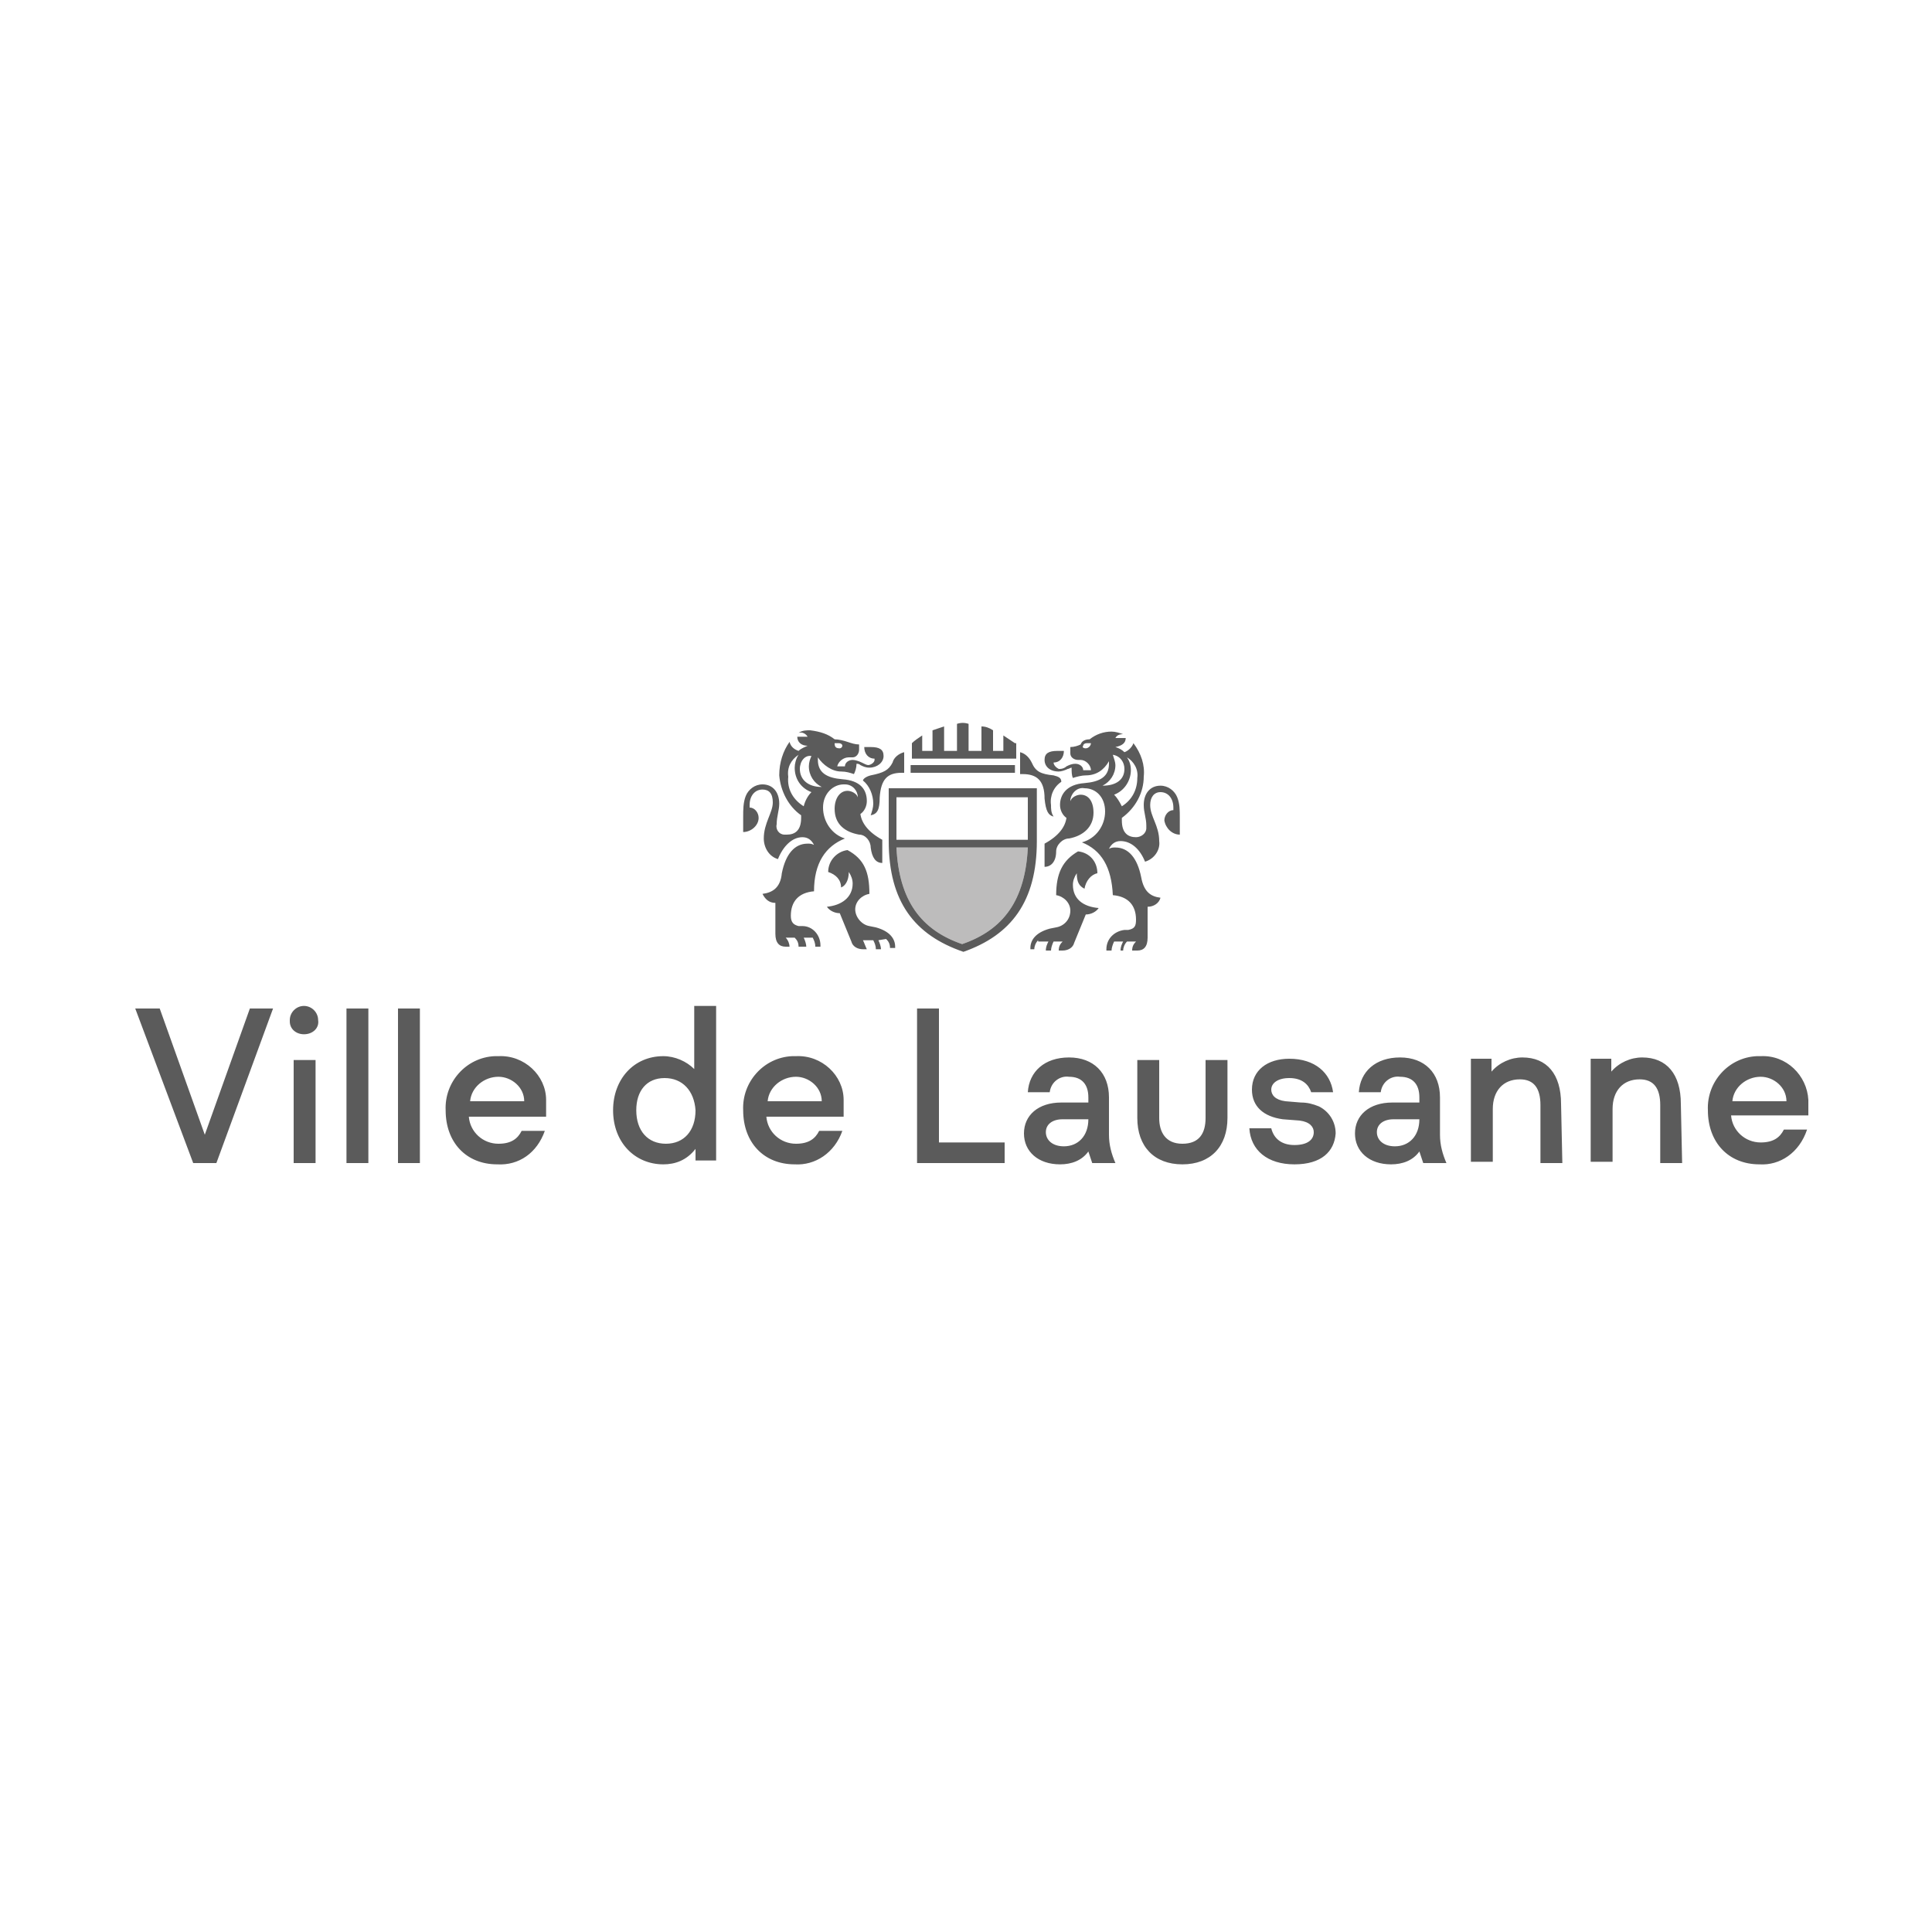 <?xml version="1.0" encoding="utf-8"?>
<!-- Generator: Adobe Illustrator 28.1.0, SVG Export Plug-In . SVG Version: 6.00 Build 0)  -->
<svg version="1.2" baseProfile="tiny"
	 id="svg4179" xmlns:cc="http://creativecommons.org/ns#" xmlns:rdf="http://www.w3.org/1999/02/22-rdf-syntax-ns#" xmlns:dc="http://purl.org/dc/elements/1.1/" xmlns:svg="http://www.w3.org/2000/svg"
	 xmlns="http://www.w3.org/2000/svg" xmlns:xlink="http://www.w3.org/1999/xlink" x="0px" y="0px" viewBox="0 0 150 150"
	 overflow="visible" xml:space="preserve">
<path id="path172" fill="#BDBCBC" d="M74.7,73.3c3.2-1.1,4.9-3.4,5.1-7.5H69.6C69.8,69.9,71.5,72.2,74.7,73.3z"/>
<path id="path174" fill="#5B5B5B" d="M64.8,57.4c0.3,0,0.7,0.1,1,0.2c0.3,0.1,0.6,0.2,0.9,0.2v0.4c0,0.3-0.2,0.6-0.5,0.6
	c0,0-0.1,0-0.1,0h-0.2c-0.4,0-0.8,0.3-0.9,0.7c0,0,0,0,0,0h0.6c0-0.3,0.3-0.5,0.6-0.5c0.2,0,0.5,0.1,0.7,0.2
	c0.2,0.1,0.4,0.2,0.5,0.2c0.2,0,0.5-0.2,0.5-0.4c0,0,0,0,0-0.1c-0.5,0-0.8-0.4-0.8-0.9c0.1,0,0.3,0,0.5,0c0.7,0,1,0.2,1,0.7
	s-0.5,0.9-1.1,0.9c-0.3,0-0.5-0.1-0.7-0.2c-0.1-0.1-0.2-0.1-0.3-0.1c0,0.3-0.1,0.6-0.2,0.8c-0.3-0.1-0.6-0.2-1-0.2
	c-0.7,0-1.4-0.5-1.8-1.1c0,0.1,0,0.2,0,0.2c0,1,0.7,1.4,1.9,1.5c1.4,0.1,1.9,0.8,1.9,1.7c0,0.4-0.2,0.8-0.5,1c0.1,0.7,0.6,1.4,1.7,2
	v1.8c-0.5,0-0.8-0.4-0.9-1.2c0-0.5-0.4-1-0.9-1c0,0,0,0,0,0c-1.1-0.2-1.9-0.8-1.9-2c0-0.8,0.4-1.4,1-1.4c0.3,0,0.7,0.2,0.8,0.5
	c0-0.5-0.4-1-1-1c0,0-0.1,0-0.1,0c-0.8,0-1.6,0.7-1.6,1.8c0,1.1,0.7,2.1,1.7,2.4c-1.5,0.6-2.4,1.9-2.4,4.1c-1.2,0.1-1.8,0.8-1.8,1.9
	c0,0.5,0.2,0.7,0.6,0.8l0.3,0c0.8,0,1.4,0.7,1.4,1.5v0.1h-0.4c0-0.3-0.1-0.5-0.2-0.7h-0.7c0.1,0.2,0.2,0.5,0.2,0.7H62
	c0-0.3-0.1-0.5-0.3-0.7h-0.7c0.2,0.2,0.3,0.5,0.3,0.7H61c-0.5,0-0.8-0.3-0.8-1v-2.4c-0.5,0-0.8-0.3-1-0.7c0.8-0.1,1.4-0.5,1.5-1.6
	c0.3-1.5,1-2.3,2-2.3c0.2,0,0.3,0,0.5,0.1c-0.2-0.4-0.5-0.6-0.9-0.6c-0.8,0-1.5,0.7-1.9,1.7c-0.7-0.2-1.1-0.9-1.1-1.6
	c0-1.2,0.7-2,0.7-2.8c0-0.7-0.3-1-0.8-1c-0.6,0-1,0.5-1,1.2v0.2c0.4,0,0.7,0.4,0.7,0.8c0,0.6-0.6,1.1-1.2,1.1v-1.2
	c0-0.5,0-1.1,0.2-1.6c0.2-0.5,0.7-0.9,1.3-0.9c0.8,0,1.3,0.6,1.3,1.5c0,0.5-0.2,1-0.2,1.6c-0.1,0.4,0.2,0.8,0.6,0.8
	c0.1,0,0.1,0,0.2,0c0.6,0,1.1-0.3,1.1-1.3v-0.2c-1-0.7-1.6-1.9-1.7-3.1c0-1,0.3-1.9,0.8-2.6c0.1,0.4,0.4,0.6,0.7,0.7
	c0.2-0.2,0.5-0.3,0.7-0.4c-0.5,0-0.8-0.3-0.8-0.7h0.8c-0.1-0.2-0.4-0.4-0.7-0.3c0.3-0.2,0.6-0.2,0.9-0.2
	C63.7,56.8,64.3,57,64.8,57.4z M62.4,62.6c0.1-0.4,0.3-0.8,0.6-1.1c-0.8-0.3-1.3-1-1.3-1.9c0-0.3,0.1-0.7,0.3-1
	c-0.6,0.4-0.9,1-0.8,1.7C61.1,61.3,61.6,62.1,62.4,62.6L62.4,62.6z M62.1,59.7c0,0.8,0.6,1.4,1.7,1.4c-0.6-0.3-1-0.9-1-1.6
	c0-0.3,0.1-0.6,0.2-0.8C62.5,58.6,62.1,59.1,62.1,59.7z M68.2,73c0.1,0.2,0.2,0.5,0.2,0.7h-0.4c0-0.3-0.1-0.5-0.2-0.7H67
	c0.1,0.2,0.2,0.5,0.3,0.7h-0.3c-0.4,0-0.8-0.2-0.9-0.6l-0.9-2.2c-0.4,0-0.8-0.2-1-0.5c1.1-0.1,2-0.7,2-1.8c0-0.3-0.1-0.6-0.3-0.9
	c0,0.7-0.3,1.1-0.6,1.2c0-0.6-0.4-1-1-1.2c0-0.9,0.7-1.6,1.5-1.7c1.3,0.7,1.7,1.7,1.7,3.4c-0.6,0.1-1.1,0.6-1.1,1.2
	c0,0.6,0.5,1.2,1.1,1.3l0.5,0.1c1.1,0.3,1.5,0.9,1.5,1.5v0.1h-0.4c0-0.3-0.1-0.5-0.3-0.7L68.2,73z M65.2,58.1c0.1,0,0.2-0.1,0.2-0.2
	c0,0,0,0,0,0c0-0.1-0.1-0.2-0.3-0.2h-0.3C64.8,58,64.9,58.1,65.2,58.1z M67.6,60.2c1-0.2,1.4-0.4,1.7-1c0.1-0.4,0.5-0.7,0.9-0.8V60
	H70c-1.1,0-1.6,0.5-1.7,1.9c0,1-0.2,1.3-0.7,1.4c0.1-0.3,0.2-0.6,0.2-0.9c0-0.7-0.3-1.4-0.8-1.8C67,60.5,67.2,60.3,67.6,60.2
	L67.6,60.2z M80.5,65.3c0,4.7-2,7.3-5.7,8.6C71,72.6,69,70,69,65.3v-4.1h11.5V65.3z M79.8,61.9H69.6v3.3h10.2V61.9z M74.7,73.3
	c3.2-1.1,4.9-3.4,5.1-7.5H69.6C69.8,69.9,71.5,72.2,74.7,73.3z M78.8,57.7c-0.3-0.2-0.6-0.4-0.9-0.6v1.2h-0.8v-1.6
	c-0.3-0.2-0.6-0.3-0.9-0.3v1.9h-1v-2.1c-0.3-0.1-0.6-0.1-0.9,0v2.1h-1v-1.9c-0.3,0.1-0.6,0.2-0.9,0.3v1.6h-0.8v-1.2
	c-0.3,0.2-0.6,0.4-0.8,0.6v1.2h8.1V57.7z M78.8,59.4h-8.1V60h8.1V59.4z M81.8,60.2c0.4,0.1,0.6,0.2,0.6,0.5
	c-0.6,0.4-0.9,1.1-0.8,1.8c0,0.3,0,0.6,0.2,0.9c-0.4-0.1-0.6-0.4-0.7-1.4c0-1.4-0.6-1.9-1.7-1.9h-0.2v-1.7c0.4,0.1,0.7,0.4,0.9,0.8
	C80.4,59.9,80.8,60.1,81.8,60.2L81.8,60.2z M80.6,73c-0.2,0.2-0.3,0.5-0.3,0.7H80v-0.1c0-0.6,0.4-1.2,1.5-1.5L82,72
	c0.6-0.1,1.1-0.6,1.1-1.3c0-0.6-0.5-1.1-1.1-1.2c0-1.7,0.5-2.7,1.7-3.4c0.9,0.1,1.5,0.8,1.5,1.7c-0.5,0.1-0.9,0.6-1,1.2
	c-0.4-0.2-0.6-0.5-0.6-1.2c-0.2,0.3-0.3,0.6-0.3,0.9c0,1.1,0.8,1.7,2,1.8c-0.2,0.3-0.6,0.5-1,0.5l-0.9,2.2c-0.1,0.4-0.5,0.6-0.9,0.6
	h-0.3c0-0.3,0.1-0.5,0.3-0.7h-0.7c-0.1,0.2-0.2,0.5-0.2,0.7h-0.4c0-0.3,0.1-0.5,0.2-0.7H80.6z M84.6,57.4c0.5-0.4,1.1-0.6,1.7-0.6
	c0.3,0,0.6,0.1,0.9,0.2c-0.3,0-0.5,0.1-0.6,0.3h0.8c0,0.4-0.3,0.6-0.8,0.7c0.3,0.1,0.5,0.2,0.7,0.4c0.3-0.1,0.6-0.4,0.7-0.7
	c0.6,0.8,0.9,1.7,0.8,2.6c0,1.2-0.6,2.4-1.7,3.2v0.2c0,1,0.5,1.3,1.1,1.3c0.4,0,0.8-0.3,0.8-0.7c0-0.1,0-0.1,0-0.2
	c0-0.6-0.2-1-0.2-1.6c0-0.9,0.5-1.5,1.3-1.5c0.6,0,1.1,0.4,1.3,0.9c0.2,0.5,0.2,1,0.2,1.6v1.3c-0.6,0-1.1-0.5-1.2-1.1
	c0-0.4,0.3-0.8,0.7-0.8v-0.2c0-0.7-0.4-1.2-1-1.2c-0.5,0-0.8,0.4-0.8,1c0,0.9,0.7,1.6,0.7,2.8c0.1,0.7-0.4,1.4-1.1,1.6
	c-0.4-1-1.1-1.6-1.9-1.6c-0.4,0-0.7,0.2-0.9,0.6c0.2-0.1,0.3-0.1,0.5-0.1c1,0,1.7,0.8,2,2.3c0.2,1.1,0.7,1.5,1.5,1.6
	c-0.1,0.4-0.5,0.7-1,0.7v2.4c0,0.7-0.3,1-0.8,1h-0.4c0-0.3,0.1-0.5,0.3-0.7h-0.7c-0.2,0.2-0.3,0.5-0.3,0.7H87c0-0.3,0.1-0.5,0.2-0.7
	h-0.7c-0.1,0.2-0.2,0.5-0.2,0.7h-0.4v-0.1c0-0.8,0.6-1.4,1.4-1.5l0.3,0c0.5-0.1,0.6-0.3,0.6-0.8c0-1.1-0.6-1.8-1.8-1.9
	c-0.1-2.2-0.9-3.5-2.4-4.1c1.1-0.3,1.8-1.3,1.8-2.4c0-1.1-0.7-1.8-1.6-1.8c-0.5-0.1-1,0.3-1.1,0.9c0,0,0,0.1,0,0.1
	c0.1-0.3,0.5-0.5,0.8-0.5c0.6,0,1,0.5,1,1.4c0,1.1-0.8,1.8-1.9,2c-0.5,0-1,0.5-1,1c0,0,0,0,0,0c0,0.8-0.4,1.2-0.9,1.2v-1.8
	c1.1-0.6,1.6-1.3,1.7-2c-0.3-0.2-0.5-0.6-0.5-1c0-0.8,0.5-1.6,1.9-1.7c1.2-0.1,1.9-0.5,1.9-1.5c0-0.1,0-0.2,0-0.2
	c-0.4,0.7-1,1.1-1.8,1.1c-0.3,0-0.7,0.1-1,0.2c-0.1-0.2-0.1-0.5-0.1-0.8c-0.1,0-0.2,0.1-0.3,0.1c-0.2,0.1-0.5,0.2-0.7,0.2
	c-0.7,0-1.1-0.4-1.1-0.9s0.3-0.7,1-0.7c0.2,0,0.3,0,0.5,0c0,0.5-0.3,0.9-0.8,0.9c0,0.2,0.2,0.4,0.4,0.5c0,0,0,0,0.1,0
	c0.2,0,0.4-0.1,0.5-0.2c0.2-0.1,0.4-0.2,0.7-0.2c0.3,0,0.6,0.2,0.6,0.5h0.6c0-0.4-0.4-0.8-0.8-0.8c0,0,0,0,0,0h-0.2
	c-0.3,0-0.6-0.2-0.6-0.5c0,0,0-0.1,0-0.1v-0.4c0.3,0,0.6-0.1,0.8-0.2C84,57.5,84.3,57.4,84.6,57.4L84.6,57.4z M84.3,58.1
	c0.2,0,0.4-0.2,0.4-0.4h-0.3c-0.2,0-0.3,0.1-0.3,0.2C84,58,84.1,58.1,84.3,58.1C84.3,58.1,84.3,58.1,84.3,58.1L84.3,58.1z
	 M87.3,59.7c0-0.5-0.3-1-0.9-1.1c0.1,0.3,0.2,0.6,0.2,0.8c0,0.7-0.4,1.3-1,1.6C86.7,61,87.3,60.5,87.3,59.7z M87.1,62.6
	c0.8-0.5,1.2-1.3,1.2-2.2c0.1-0.7-0.3-1.3-0.8-1.6c0.2,0.3,0.3,0.6,0.3,1c0,0.8-0.5,1.6-1.3,1.9C86.7,61.9,86.9,62.2,87.1,62.6z
	 M16.8,90.3H15l-4.5-12h1.9l3.5,9.8l3.5-9.8h1.8L16.8,90.3z M23.6,80.3c-0.6,0-1.1-0.4-1.1-1c0,0,0,0,0-0.1c0-0.6,0.5-1.1,1.1-1.1
	c0.6,0,1.1,0.5,1.1,1.1C24.8,79.8,24.3,80.3,23.6,80.3C23.6,80.3,23.6,80.3,23.6,80.3z M24.5,90.3h-1.7v-8h1.7V90.3z M28.6,90.3
	h-1.7v-12h1.7V90.3z M32.6,90.3h-1.7v-12h1.7V90.3z M38.6,90.4c-2.4,0-4-1.7-4-4.2c-0.1-2.2,1.6-4.1,3.8-4.2c0.1,0,0.2,0,0.3,0
	c2-0.1,3.7,1.5,3.7,3.4c0,0.1,0,0.2,0,0.4c0,0.2,0,0.6,0,0.9h-6c0.1,1.2,1.1,2.1,2.3,2.1c1,0,1.5-0.4,1.8-1h1.8
	C41.7,89.5,40.3,90.5,38.6,90.4L38.6,90.4z M40.7,85.5c0-1.1-1-1.9-2-1.9c0,0,0,0,0,0c-1.1,0-2.1,0.8-2.2,1.9H40.7z M51.5,90.4
	c-2.2,0-3.9-1.7-3.9-4.2c0-2.4,1.6-4.2,3.9-4.2c0.9,0,1.8,0.4,2.4,1v-4.9h1.7v12H54v-0.9C53.3,90.1,52.4,90.4,51.5,90.4L51.5,90.4z
	 M51.6,83.7c-1.4,0-2.2,1-2.2,2.5c0,1.6,0.9,2.6,2.3,2.6c1.4,0,2.3-1,2.3-2.6C53.9,84.7,53,83.7,51.6,83.7L51.6,83.7z M61.7,90.4
	c-2.4,0-4-1.7-4-4.2c-0.1-2.2,1.6-4.1,3.8-4.2c0.1,0,0.2,0,0.3,0c2-0.1,3.7,1.5,3.7,3.4c0,0.1,0,0.2,0,0.4c0,0.2,0,0.6,0,0.9h-6
	c0.1,1.2,1.1,2.1,2.3,2.1c1,0,1.5-0.4,1.8-1h1.8C64.8,89.5,63.3,90.5,61.7,90.4L61.7,90.4z M63.8,85.5c0-1.1-1-1.9-2-1.9
	c0,0,0,0,0,0c-1.1,0-2.1,0.8-2.2,1.9H63.8z M78,90.3h-6.8v-12h1.7v10.4H78L78,90.3z M82.3,90.4c-1.7,0-2.8-1-2.8-2.4
	s1.1-2.4,2.9-2.4h2.1v-0.4c0-1-0.5-1.6-1.5-1.6c-0.7-0.1-1.4,0.4-1.5,1.2c0,0,0,0,0,0h-1.7c0.1-1.6,1.3-2.7,3.2-2.7
	c1.9,0,3.1,1.2,3.1,3.1v2.9c0,0.8,0.2,1.5,0.5,2.2h-1.8c-0.1-0.3-0.2-0.6-0.3-0.9C84,90.1,83.2,90.4,82.3,90.4L82.3,90.4z
	 M82.5,86.9c-0.8,0-1.3,0.4-1.3,1s0.5,1.1,1.4,1.1c1.1,0,1.9-0.8,1.9-2.1H82.5z M91.8,90.4c-2.2,0-3.5-1.4-3.5-3.6v-4.5H90v4.5
	c0,1.1,0.5,2,1.8,2s1.8-0.8,1.8-2v-4.5h1.7v4.5C95.3,89,94,90.4,91.8,90.4L91.8,90.4z M100.5,90.4c-2.1,0-3.4-1.1-3.5-2.8h1.7
	c0.2,0.8,0.8,1.3,1.8,1.3c1,0,1.5-0.4,1.5-1c0-0.4-0.3-0.8-1.1-0.9l-1.3-0.1c-1.5-0.2-2.4-1-2.4-2.3c0-1.5,1.2-2.4,2.9-2.4
	c2,0,3.2,1.1,3.4,2.6h-1.7c-0.2-0.6-0.7-1.1-1.7-1.1c-0.9,0-1.4,0.4-1.4,0.9c0,0.4,0.3,0.8,1.1,0.9l1.2,0.1c0.5,0,0.9,0.1,1.4,0.3
	c0.8,0.4,1.3,1.2,1.3,2.1C103.6,89.4,102.6,90.4,100.5,90.4L100.5,90.4z M108,90.4c-1.7,0-2.8-1-2.8-2.4s1.1-2.4,2.9-2.4h2.1v-0.4
	c0-1-0.5-1.6-1.5-1.6c-0.7-0.1-1.4,0.4-1.5,1.2c0,0,0,0,0,0h-1.7c0.1-1.6,1.3-2.7,3.2-2.7s3.1,1.2,3.1,3.1v2.9
	c0,0.8,0.2,1.5,0.5,2.2h-1.8c-0.1-0.3-0.2-0.6-0.3-0.9C109.7,90.1,108.9,90.4,108,90.4L108,90.4z M108.2,86.9c-0.8,0-1.3,0.4-1.3,1
	s0.5,1.1,1.4,1.1c1.1,0,1.9-0.8,1.9-2.1H108.2z M121.3,90.3h-1.7v-4.5c0-1.3-0.5-2-1.6-2c-1.3,0-2.1,0.9-2.1,2.3v4.1h-1.7v-8h1.6v1
	c0.6-0.7,1.5-1.1,2.4-1.1c1.9,0,3,1.3,3,3.6L121.3,90.3z M130.6,90.3h-1.7v-4.5c0-1.3-0.5-2-1.6-2c-1.3,0-2.1,0.9-2.1,2.3v4.1h-1.7
	v-8h1.6v1c0.6-0.7,1.5-1.1,2.4-1.1c1.9,0,3,1.3,3,3.6L130.6,90.3z M136.6,90.4c-2.4,0-4-1.7-4-4.2c-0.1-2.2,1.6-4.1,3.8-4.2
	c0.1,0,0.2,0,0.3,0c2-0.1,3.6,1.5,3.7,3.4c0,0.1,0,0.2,0,0.3c0,0.2,0,0.6,0,0.9h-6c0.1,1.2,1.1,2.1,2.3,2.1c1,0,1.5-0.4,1.8-1h1.8
	C139.7,89.5,138.2,90.5,136.6,90.4L136.6,90.4z M138.7,85.5c0-1.1-1-1.9-2-1.9c0,0,0,0,0,0c-1.1,0-2.1,0.8-2.2,1.9H138.7z"/>
</svg>

